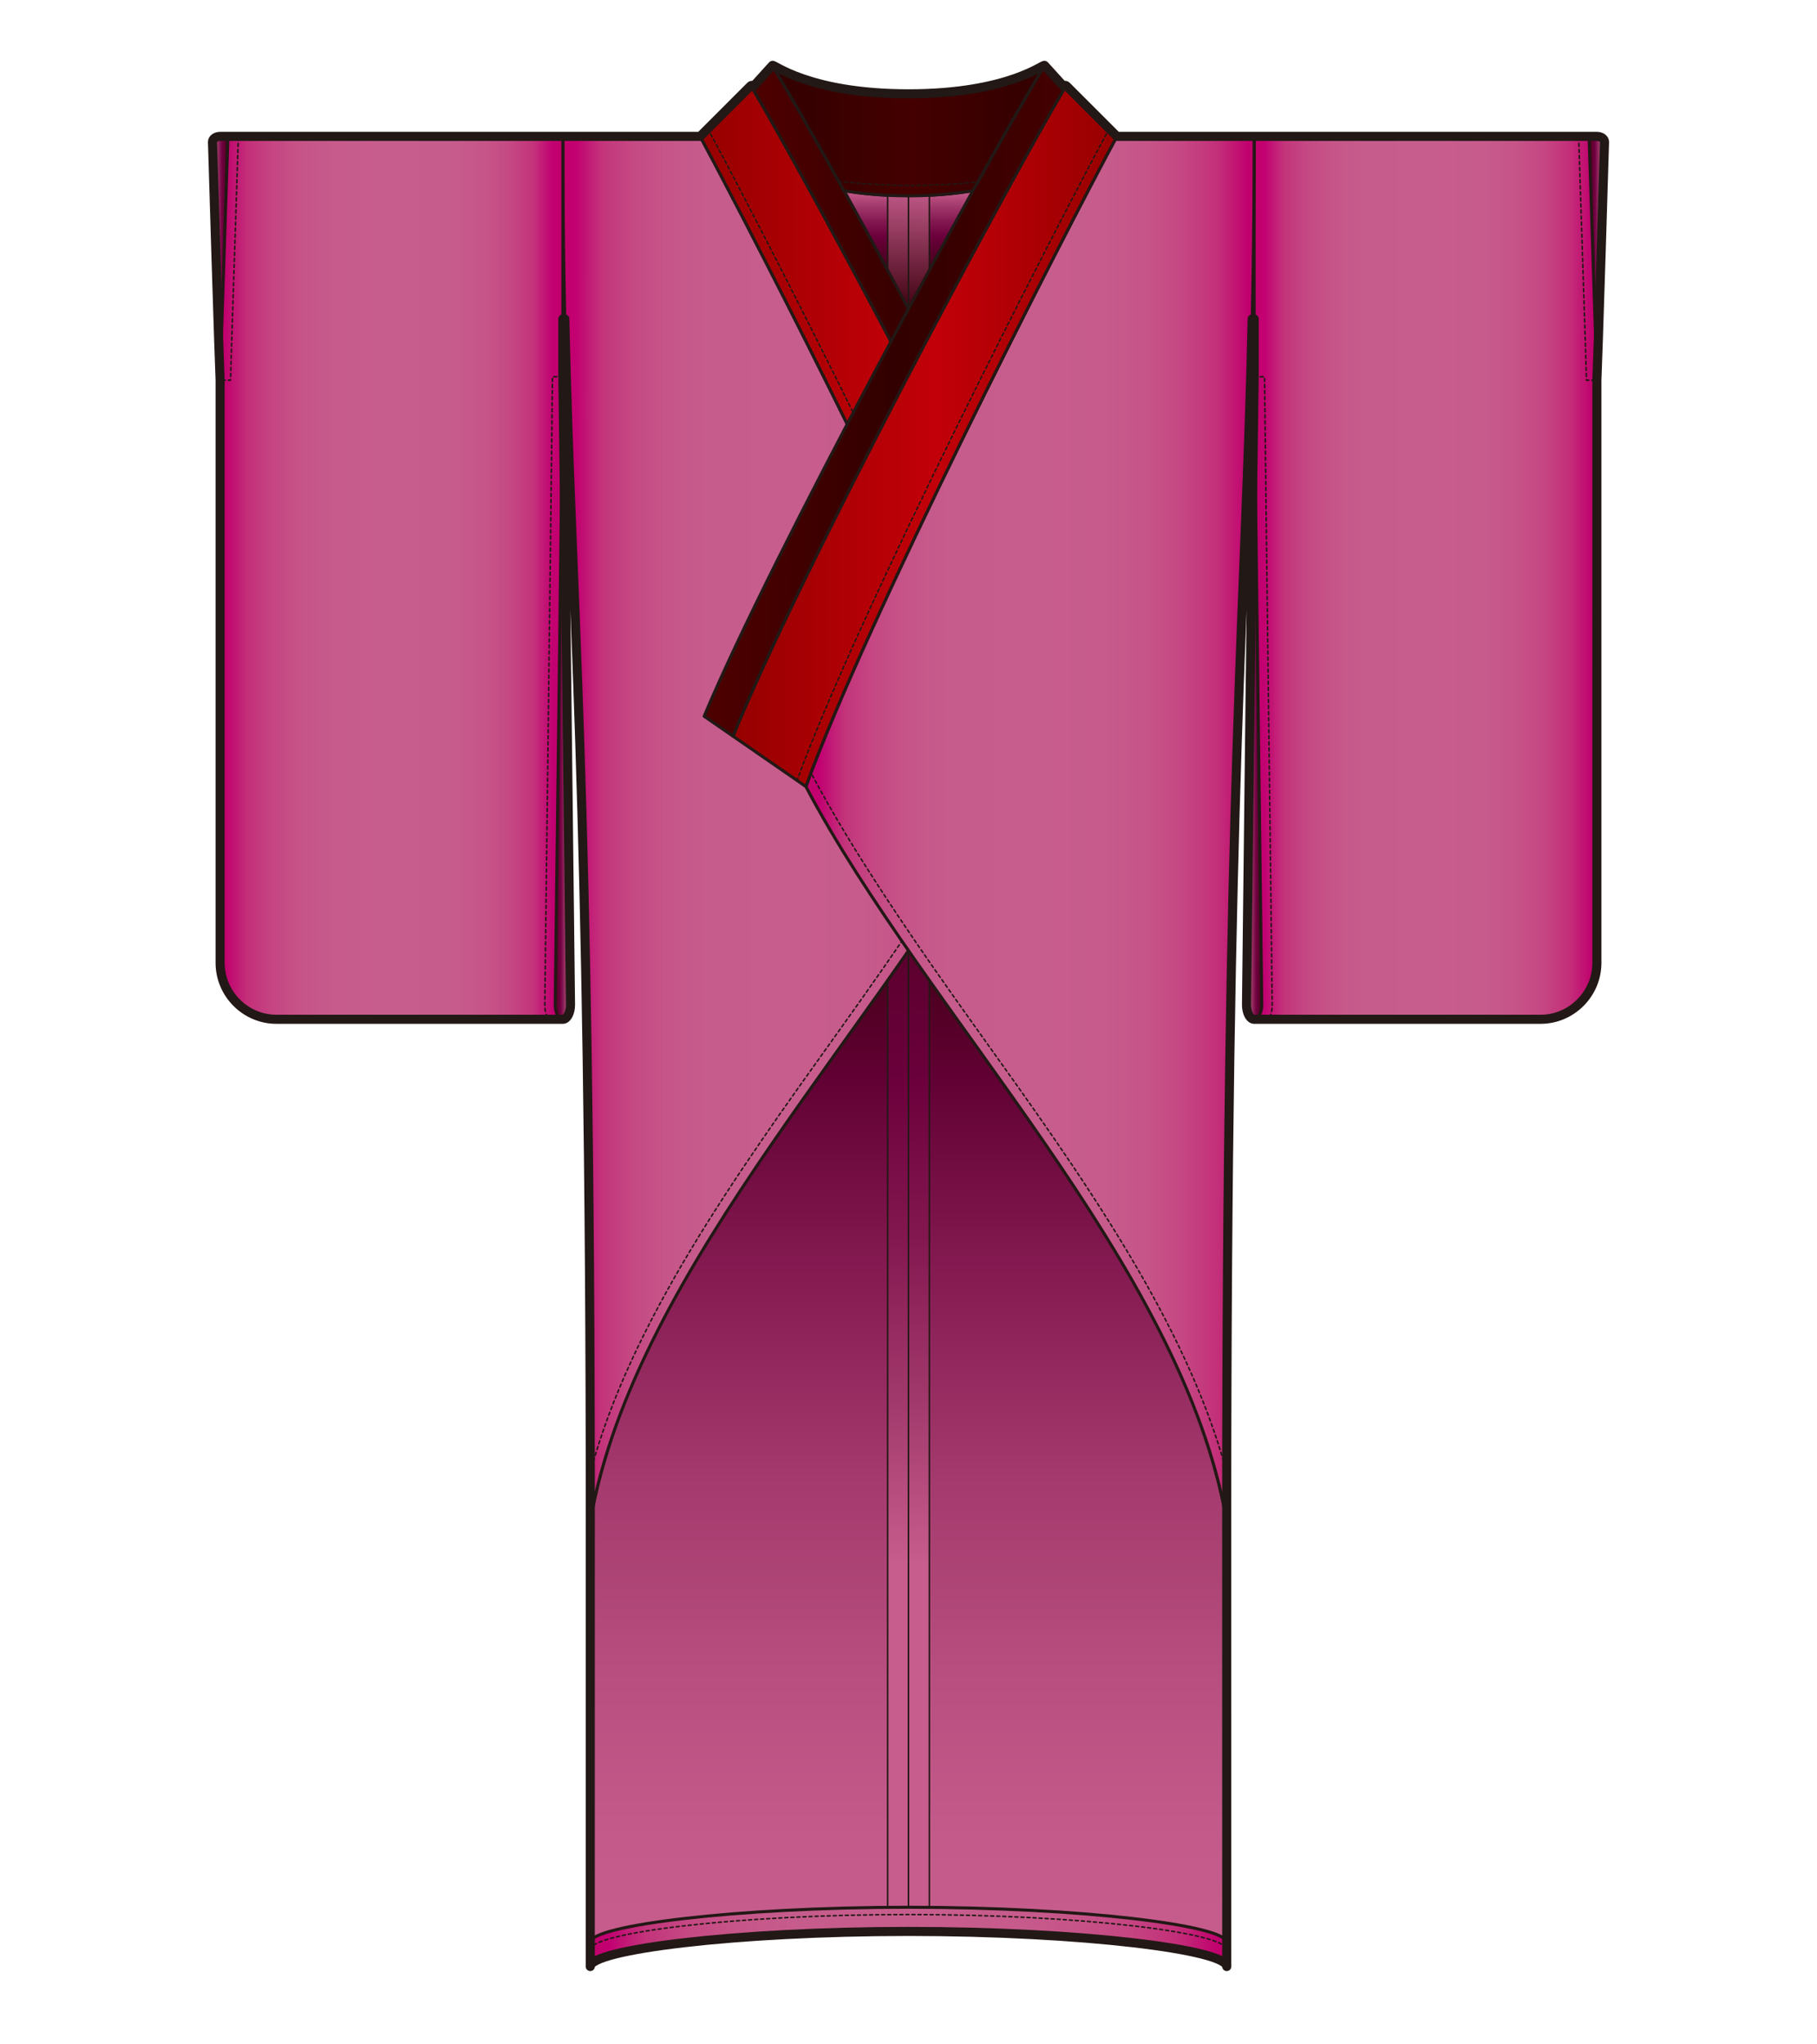 <?xml version="1.0" encoding="utf-8"?>
<!-- Generator: Adobe Illustrator 12.0.0, SVG Export Plug-In . SVG Version: 6.00 Build 51448)  -->
<!DOCTYPE svg PUBLIC "-//W3C//DTD SVG 1.1//EN" "http://www.w3.org/Graphics/SVG/1.1/DTD/svg11.dtd">
<svg  version="1.1" id="レイヤー_1" xmlns="http://www.w3.org/2000/svg" xmlns:xlink="http://www.w3.org/1999/xlink" width="600" height="675" viewBox="0 0 600 675"
	 overflow="visible" enable-background="new 0 0 600 675" xml:space="preserve">
<rect fill="none" width="600" height="675"/>
<g>
	<linearGradient id="XMLID_21_" gradientUnits="userSpaceOnUse" x1="352.543" y1="649.308" x2="352.543" y2="299.281">
		<stop  offset="0" style="stop-color:#C75D8D"/>
		<stop  offset="0.123" style="stop-color:#C35A8A"/>
		<stop  offset="0.28" style="stop-color:#B74E7F"/>
		<stop  offset="0.455" style="stop-color:#A43A6D"/>
		<stop  offset="0.644" style="stop-color:#871C53"/>
		<stop  offset="0.841" style="stop-color:#610033"/>
		<stop  offset="1" style="stop-color:#3B000E"/>
	</linearGradient>
	<path fill="url(#XMLID_21_)" stroke="#221815" stroke-linecap="round" stroke-linejoin="round" d="M300,637.711
		c57.438,0,105.086,6.073,105.086,11.597l-0.013-147.13C394.062,438.344,338.434,359.523,300,299.281V637.711z"/>
	<linearGradient id="XMLID_22_" gradientUnits="userSpaceOnUse" x1="247.457" y1="649.308" x2="247.457" y2="299.281">
		<stop  offset="0" style="stop-color:#C75D8D"/>
		<stop  offset="0.123" style="stop-color:#C35A8A"/>
		<stop  offset="0.28" style="stop-color:#B74E7F"/>
		<stop  offset="0.455" style="stop-color:#A43A6D"/>
		<stop  offset="0.644" style="stop-color:#871C53"/>
		<stop  offset="0.841" style="stop-color:#610033"/>
		<stop  offset="1" style="stop-color:#3B000E"/>
	</linearGradient>
	<path fill="url(#XMLID_22_)" stroke="#221815" stroke-linecap="round" stroke-linejoin="round" d="M300,637.711
		c-57.439,0-105.087,6.073-105.087,11.597l0.013-147.13c11.012-63.834,66.64-142.654,105.074-202.896V637.711z"/>
	<linearGradient id="XMLID_23_" gradientUnits="userSpaceOnUse" x1="289.336" y1="62.948" x2="289.336" y2="101.964">
		<stop  offset="0" style="stop-color:#C75D8D"/>
		<stop  offset="0.011" style="stop-color:#C45A8A"/>
		<stop  offset="0.131" style="stop-color:#A2396C"/>
		<stop  offset="0.257" style="stop-color:#841951"/>
		<stop  offset="0.386" style="stop-color:#6B003C"/>
		<stop  offset="0.52" style="stop-color:#57002A"/>
		<stop  offset="0.661" style="stop-color:#46001A"/>
		<stop  offset="0.814" style="stop-color:#3E0011"/>
		<stop  offset="1" style="stop-color:#3B000E"/>
	</linearGradient>
	<path fill="url(#XMLID_23_)" stroke="#221815" stroke-linecap="round" stroke-linejoin="round" d="M300,101.964L300,101.964
		c-7.516-13.945-14.78-27.219-21.33-39.016c5.831,0.994,12.889,1.685,21.33,1.722V101.964z"/>
	<linearGradient id="XMLID_24_" gradientUnits="userSpaceOnUse" x1="310.665" y1="62.948" x2="310.665" y2="101.964">
		<stop  offset="0" style="stop-color:#C75D8D"/>
		<stop  offset="0.011" style="stop-color:#C45A8A"/>
		<stop  offset="0.131" style="stop-color:#A2396C"/>
		<stop  offset="0.257" style="stop-color:#841951"/>
		<stop  offset="0.386" style="stop-color:#6B003C"/>
		<stop  offset="0.52" style="stop-color:#57002A"/>
		<stop  offset="0.661" style="stop-color:#46001A"/>
		<stop  offset="0.814" style="stop-color:#3E0011"/>
		<stop  offset="1" style="stop-color:#3B000E"/>
	</linearGradient>
	<path fill="url(#XMLID_24_)" stroke="#221815" stroke-linecap="round" stroke-linejoin="round" d="M300,101.964L300,101.964
		c7.516-13.945,14.78-27.219,21.329-39.016c-5.831,0.994-12.888,1.685-21.329,1.722V101.964z"/>
	<linearGradient id="XMLID_25_" gradientUnits="userSpaceOnUse" x1="296.558" y1="632.168" x2="296.558" y2="61.185">
		<stop  offset="0.202" style="stop-color:#C75D8D"/>
		<stop  offset="0.21" style="stop-color:#C45A8A"/>
		<stop  offset="0.297" style="stop-color:#A2396C"/>
		<stop  offset="0.388" style="stop-color:#841951"/>
		<stop  offset="0.482" style="stop-color:#6B003C"/>
		<stop  offset="0.579" style="stop-color:#57002A"/>
		<stop  offset="0.681" style="stop-color:#46001A"/>
		<stop  offset="0.792" style="stop-color:#3E0011"/>
		<stop  offset="0.927" style="stop-color:#3B000E"/>
		<stop  offset="1" style="stop-color:#C75D8D"/>
	</linearGradient>
	
		<rect x="293.115" y="61.186" fill="url(#XMLID_25_)" stroke="#221815" stroke-width="0.5" stroke-linecap="round" stroke-linejoin="round" width="6.885" height="570.982"/>
	<linearGradient id="XMLID_26_" gradientUnits="userSpaceOnUse" x1="303.442" y1="632.168" x2="303.442" y2="61.185">
		<stop  offset="0.202" style="stop-color:#C75D8D"/>
		<stop  offset="0.21" style="stop-color:#C45A8A"/>
		<stop  offset="0.297" style="stop-color:#A2396C"/>
		<stop  offset="0.388" style="stop-color:#841951"/>
		<stop  offset="0.482" style="stop-color:#6B003C"/>
		<stop  offset="0.579" style="stop-color:#57002A"/>
		<stop  offset="0.681" style="stop-color:#46001A"/>
		<stop  offset="0.792" style="stop-color:#3E0011"/>
		<stop  offset="0.927" style="stop-color:#3B000E"/>
		<stop  offset="1" style="stop-color:#C75D8D"/>
	</linearGradient>
	
		<rect x="300" y="61.186" fill="url(#XMLID_26_)" stroke="#221815" stroke-width="0.5" stroke-linecap="round" stroke-linejoin="round" width="6.885" height="570.982"/>
	<linearGradient id="XMLID_27_" gradientUnits="userSpaceOnUse" x1="185.864" y1="273.602" x2="333.887" y2="273.602">
		<stop  offset="0.006" style="stop-color:#C1006C"/>
		<stop  offset="0.029" style="stop-color:#C20071"/>
		<stop  offset="0.087" style="stop-color:#C3347B"/>
		<stop  offset="0.152" style="stop-color:#C54883"/>
		<stop  offset="0.228" style="stop-color:#C65589"/>
		<stop  offset="0.325" style="stop-color:#C65C8C"/>
		<stop  offset="0.511" style="stop-color:#C75D8D"/>
		<stop  offset="0.667" style="stop-color:#C65B8C"/>
		<stop  offset="0.765" style="stop-color:#C65488"/>
		<stop  offset="0.847" style="stop-color:#C54582"/>
		<stop  offset="0.92" style="stop-color:#C32F79"/>
		<stop  offset="0.987" style="stop-color:#C1006E"/>
		<stop  offset="1" style="stop-color:#C1006C"/>
	</linearGradient>
	<path fill="url(#XMLID_27_)" stroke="#221815" stroke-linecap="round" stroke-linejoin="round" d="M231.191,45.026
		c0,0-11.272,0-45.327,0c0,138.895,9.063,162.957,9.063,457.152c14.575-84.484,99.272-167.135,138.959-242.475
		C314.314,205.286,249.26,78.508,231.191,45.026z"/>
	<linearGradient id="XMLID_28_" gradientUnits="userSpaceOnUse" x1="248.355" y1="132.353" x2="367.479" y2="132.353">
		<stop  offset="0.006" style="stop-color:#4E0000"/>
		<stop  offset="0.528" style="stop-color:#320000"/>
		<stop  offset="1" style="stop-color:#440000"/>
	</linearGradient>
	<path fill="url(#XMLID_28_)" stroke="#221815" stroke-linecap="round" stroke-linejoin="round" d="M357.914,243.097l9.565-6.609
		c-22.295-53.36-92.257-181.577-111.993-214.105c-0.286-0.43-0.434-0.677-0.427-0.773l-6.705,7.386
		C267.7,61.757,336.262,189.474,357.914,243.097z"/>
	<linearGradient id="XMLID_29_" gradientUnits="userSpaceOnUse" x1="231.191" y1="143.945" x2="357.915" y2="143.945">
		<stop  offset="0.006" style="stop-color:#970000"/>
		<stop  offset="0.528" style="stop-color:#C20009"/>
		<stop  offset="1" style="stop-color:#970000"/>
	</linearGradient>
	<path fill="url(#XMLID_29_)" stroke="#221815" stroke-linecap="round" stroke-linejoin="round" d="M248.354,28.996
		c19.345,32.761,87.907,160.478,109.56,214.101l-24.027,16.605C314.314,205.286,249.26,78.508,231.191,45.026l16.66-16.661
		c0.42-0.419,1.012,0.033,1.012,0.073L248.354,28.996z"/>
	<linearGradient id="XMLID_30_" gradientUnits="userSpaceOnUse" x1="255.06" y1="43.115" x2="344.94" y2="43.115">
		<stop  offset="0" style="stop-color:#320000"/>
		<stop  offset="0.517" style="stop-color:#440000"/>
		<stop  offset="1" style="stop-color:#320000"/>
	</linearGradient>
	<path fill="url(#XMLID_30_)" stroke="#221815" stroke-linecap="round" stroke-linejoin="round" d="M300,30.98
		c-37.261,0-47.259-12.722-44.514-8.597c5.018,8.27,13.283,22.727,23.184,40.564c5.831,0.994,12.889,1.685,21.33,1.722
		c8.441-0.037,15.498-0.728,21.329-1.722c9.901-17.838,18.167-32.294,23.185-40.564C347.259,18.258,337.261,30.98,300,30.98z"/>
	<path fill="none" stroke="#221815" stroke-width="0.5" stroke-linecap="round" stroke-linejoin="round" stroke-dasharray="1" d="
		M276.92,59.796c5.902,0.911,16.251,1.41,23.096,1.44c6.815-0.03,17.07-0.36,22.972-1.271"/>
	<linearGradient id="XMLID_31_" gradientUnits="userSpaceOnUse" x1="414.137" y1="190.787" x2="527.315" y2="190.787">
		<stop  offset="0.006" style="stop-color:#C1006C"/>
		<stop  offset="0.029" style="stop-color:#C20071"/>
		<stop  offset="0.087" style="stop-color:#C3347B"/>
		<stop  offset="0.152" style="stop-color:#C54883"/>
		<stop  offset="0.228" style="stop-color:#C65589"/>
		<stop  offset="0.325" style="stop-color:#C65C8C"/>
		<stop  offset="0.511" style="stop-color:#C75D8D"/>
		<stop  offset="0.667" style="stop-color:#C65B8C"/>
		<stop  offset="0.765" style="stop-color:#C65488"/>
		<stop  offset="0.847" style="stop-color:#C54582"/>
		<stop  offset="0.92" style="stop-color:#C32F79"/>
		<stop  offset="0.987" style="stop-color:#C1006E"/>
		<stop  offset="1" style="stop-color:#C1006C"/>
	</linearGradient>
	<path fill="url(#XMLID_31_)" stroke="#221815" stroke-linecap="round" stroke-linejoin="round" d="M414.137,336.547h94.59
		c10.221,0,18.588-8.406,18.588-18.628V45.026H414.137V336.547z"/>
	<linearGradient id="XMLID_32_" gradientUnits="userSpaceOnUse" x1="416.66" y1="230.466" x2="411.611" y2="230.466">
		<stop  offset="0.006" style="stop-color:#4D001F"/>
		<stop  offset="0.136" style="stop-color:#580029"/>
		<stop  offset="0.372" style="stop-color:#730042"/>
		<stop  offset="0.686" style="stop-color:#9C3B69"/>
		<stop  offset="1" style="stop-color:#C97198"/>
	</linearGradient>
	<path fill="url(#XMLID_32_)" stroke="#221815" stroke-linecap="round" stroke-linejoin="round" d="M414.137,124.384
		c0,5.679,2.523,204.717,2.523,207.366c0,2.649-1.13,4.797-2.523,4.797c-1.395,0-2.525-2.148-2.525-4.797
		C411.611,329.102,413.895,135.369,414.137,124.384"/>
	<linearGradient id="XMLID_33_" gradientUnits="userSpaceOnUse" x1="524.79" y1="85.29" x2="529.839" y2="85.29">
		<stop  offset="0.006" style="stop-color:#4D001F"/>
		<stop  offset="0.136" style="stop-color:#580029"/>
		<stop  offset="0.372" style="stop-color:#730042"/>
		<stop  offset="0.686" style="stop-color:#9C3B69"/>
		<stop  offset="1" style="stop-color:#C97198"/>
	</linearGradient>
	<path fill="url(#XMLID_33_)" stroke="#221815" stroke-linecap="round" stroke-linejoin="round" d="M527.314,125.554
		c0-2.156-2.524-77.701-2.524-78.708c0-1.005,1.13-1.82,2.524-1.82s2.524,0.815,2.524,1.82
		C529.839,47.853,527.556,121.384,527.314,125.554"/>
	
		<linearGradient id="XMLID_34_" gradientUnits="userSpaceOnUse" x1="-12011.6" y1="190.787" x2="-11898.42" y2="190.787" gradientTransform="matrix(-1 0 0 1 -11825.735 0)">
		<stop  offset="0.006" style="stop-color:#C1006C"/>
		<stop  offset="0.029" style="stop-color:#C20071"/>
		<stop  offset="0.087" style="stop-color:#C3347B"/>
		<stop  offset="0.152" style="stop-color:#C54883"/>
		<stop  offset="0.228" style="stop-color:#C65589"/>
		<stop  offset="0.325" style="stop-color:#C65C8C"/>
		<stop  offset="0.511" style="stop-color:#C75D8D"/>
		<stop  offset="0.667" style="stop-color:#C65B8C"/>
		<stop  offset="0.765" style="stop-color:#C65488"/>
		<stop  offset="0.847" style="stop-color:#C54582"/>
		<stop  offset="0.92" style="stop-color:#C32F79"/>
		<stop  offset="0.987" style="stop-color:#C1006E"/>
		<stop  offset="1" style="stop-color:#C1006C"/>
	</linearGradient>
	<path fill="url(#XMLID_34_)" stroke="#221815" stroke-linecap="round" stroke-linejoin="round" d="M185.864,336.547h-94.59
		c-10.222,0-18.589-8.406-18.589-18.628V45.026h113.179V336.547z"/>
	<path fill="none" stroke="#221815" stroke-width="0.5" stroke-linecap="round" stroke-linejoin="round" stroke-dasharray="1" d="
		M185.865,124.384c-1.718,0-3.435,0-3.435,0c0,3.354-0.896,75.307-1.615,133.122c-0.509,40.868-0.91,73.148-0.91,74.244
		c0,1.834,0.37,3.475,1.022,4.8"/>
	
		<linearGradient id="XMLID_35_" gradientUnits="userSpaceOnUse" x1="-12009.074" y1="230.466" x2="-12014.123" y2="230.466" gradientTransform="matrix(-1 0 0 1 -11825.735 0)">
		<stop  offset="0.006" style="stop-color:#4D001F"/>
		<stop  offset="0.136" style="stop-color:#580029"/>
		<stop  offset="0.372" style="stop-color:#730042"/>
		<stop  offset="0.686" style="stop-color:#9C3B69"/>
		<stop  offset="1" style="stop-color:#C97198"/>
	</linearGradient>
	<path fill="url(#XMLID_35_)" stroke="#221815" stroke-linecap="round" stroke-linejoin="round" d="M185.864,124.384
		c0,5.679-2.525,204.717-2.525,207.366c0,2.649,1.13,4.797,2.525,4.797c1.394,0,2.524-2.148,2.524-4.797
		C188.388,329.102,186.104,135.369,185.864,124.384"/>
	<path fill="none" stroke="#221815" stroke-width="0.5" stroke-linecap="round" stroke-linejoin="round" stroke-dasharray="1" d="
		M73.368,125.554c1.462,0,2.75,0,2.75,0c0.004-1.321,0.935-29.699,1.614-50.419c0.648-19.771,0.913-27.866,0.913-28.289
		c0-0.902-0.246-1.744-0.683-2.479"/>
	
		<linearGradient id="XMLID_36_" gradientUnits="userSpaceOnUse" x1="-11900.946" y1="85.29" x2="-11895.897" y2="85.29" gradientTransform="matrix(-1 0 0 1 -11825.735 0)">
		<stop  offset="0.006" style="stop-color:#4D001F"/>
		<stop  offset="0.136" style="stop-color:#580029"/>
		<stop  offset="0.372" style="stop-color:#730042"/>
		<stop  offset="0.686" style="stop-color:#9C3B69"/>
		<stop  offset="1" style="stop-color:#C97198"/>
	</linearGradient>
	<path fill="url(#XMLID_36_)" stroke="#221815" stroke-linecap="round" stroke-linejoin="round" d="M72.685,125.554
		c0-2.156,2.525-77.701,2.525-78.708c0-1.005-1.13-1.82-2.525-1.82c-1.394,0-2.524,0.815-2.524,1.82
		C70.161,47.853,72.445,121.384,72.685,125.554"/>
	<path fill="none" stroke="#221815" stroke-width="0.5" stroke-linecap="round" stroke-linejoin="round" stroke-dasharray="1" d="
		M414.136,124.384c1.718,0,3.435,0,3.435,0c0,3.354,0.895,75.307,1.614,133.122c0.509,40.868,0.91,73.148,0.91,74.244
		c0,1.834-0.37,3.475-1.022,4.8"/>
	<path fill="none" stroke="#221815" stroke-width="0.5" stroke-linecap="round" stroke-linejoin="round" stroke-dasharray="1" d="
		M526.631,125.554c-1.462,0-2.75,0-2.75,0c-0.004-1.321-0.934-29.699-1.613-50.419c-0.648-19.771-0.912-27.866-0.912-28.289
		c0-0.902,0.246-1.744,0.682-2.479"/>
	<path fill="none" stroke="#221815" stroke-width="0.5" stroke-linecap="round" stroke-linejoin="round" stroke-dasharray="1" d="
		M194.918,486.273c13.246-49.678,47.934-98.15,81.584-145.172c20.705-28.932,41.624-59.203,55.71-85.943"/>
	<path fill="none" stroke="#221815" stroke-width="0.5" stroke-linecap="round" stroke-linejoin="round" stroke-dasharray="1" d="
		M233.725,42.491l0.488,0.904c16.79,31.111,82.172,158.062,102.596,214.288"/>
	<linearGradient id="XMLID_37_" gradientUnits="userSpaceOnUse" x1="266.113" y1="273.602" x2="414.136" y2="273.602">
		<stop  offset="0.006" style="stop-color:#C1006C"/>
		<stop  offset="0.029" style="stop-color:#C20071"/>
		<stop  offset="0.087" style="stop-color:#C3347B"/>
		<stop  offset="0.152" style="stop-color:#C54883"/>
		<stop  offset="0.228" style="stop-color:#C65589"/>
		<stop  offset="0.325" style="stop-color:#C65C8C"/>
		<stop  offset="0.511" style="stop-color:#C75D8D"/>
		<stop  offset="0.667" style="stop-color:#C65B8C"/>
		<stop  offset="0.765" style="stop-color:#C65488"/>
		<stop  offset="0.847" style="stop-color:#C54582"/>
		<stop  offset="0.92" style="stop-color:#C32F79"/>
		<stop  offset="0.987" style="stop-color:#C1006E"/>
		<stop  offset="1" style="stop-color:#C1006C"/>
	</linearGradient>
	<path fill="url(#XMLID_37_)" stroke="#221815" stroke-linecap="round" stroke-linejoin="round" d="M368.81,45.026
		c0,0,11.272,0,45.327,0c0,138.895-9.063,162.957-9.063,457.152c-14.574-84.484-99.272-167.135-138.96-242.475
		C285.686,205.286,350.74,78.508,368.81,45.026z"/>
	<path fill="none" stroke="#221815" stroke-width="0.5" stroke-linecap="round" stroke-linejoin="round" stroke-dasharray="1" d="
		M405.084,486.273c-13.246-49.678-47.936-98.15-81.584-145.172c-20.706-28.932-41.625-59.203-55.712-85.943"/>
	<linearGradient id="XMLID_38_" gradientUnits="userSpaceOnUse" x1="232.522" y1="132.353" x2="351.646" y2="132.353">
		<stop  offset="0.006" style="stop-color:#4E0000"/>
		<stop  offset="0.528" style="stop-color:#320000"/>
		<stop  offset="1" style="stop-color:#440000"/>
	</linearGradient>
	<path fill="url(#XMLID_38_)" stroke="#221815" stroke-linecap="round" stroke-linejoin="round" d="M242.085,243.097l-9.564-6.609
		c22.294-53.36,92.257-181.577,111.992-214.105c0.286-0.43,0.434-0.677,0.427-0.773l6.705,7.386
		C332.3,61.757,263.739,189.474,242.085,243.097z"/>
	<linearGradient id="XMLID_39_" gradientUnits="userSpaceOnUse" x1="242.085" y1="143.945" x2="368.81" y2="143.945">
		<stop  offset="0.006" style="stop-color:#970000"/>
		<stop  offset="0.528" style="stop-color:#C20009"/>
		<stop  offset="1" style="stop-color:#970000"/>
	</linearGradient>
	<path fill="url(#XMLID_39_)" stroke="#221815" stroke-linecap="round" stroke-linejoin="round" d="M351.646,28.996
		c-19.346,32.761-87.907,160.478-109.56,214.101l24.028,16.605C285.686,205.286,350.74,78.508,368.81,45.026L352.15,28.365
		c-0.42-0.419-1.012,0.033-1.012,0.073L351.646,28.996z"/>
	<path fill="none" stroke="#221815" stroke-width="0.5" stroke-linecap="round" stroke-linejoin="round" stroke-dasharray="1" d="
		M366.275,42.491l-0.488,0.904c-16.789,31.111-82.171,158.062-102.596,214.288"/>
	<linearGradient id="XMLID_40_" gradientUnits="userSpaceOnUse" x1="194.913" y1="639.517" x2="405.085" y2="639.517">
		<stop  offset="0.006" style="stop-color:#C1006C"/>
		<stop  offset="0.029" style="stop-color:#C20071"/>
		<stop  offset="0.087" style="stop-color:#C3347B"/>
		<stop  offset="0.152" style="stop-color:#C54883"/>
		<stop  offset="0.228" style="stop-color:#C65589"/>
		<stop  offset="0.325" style="stop-color:#C65C8C"/>
		<stop  offset="0.511" style="stop-color:#C75D8D"/>
		<stop  offset="0.667" style="stop-color:#C65B8C"/>
		<stop  offset="0.765" style="stop-color:#C65488"/>
		<stop  offset="0.847" style="stop-color:#C54582"/>
		<stop  offset="0.92" style="stop-color:#C32F79"/>
		<stop  offset="0.987" style="stop-color:#C1006E"/>
		<stop  offset="1" style="stop-color:#C1006C"/>
	</linearGradient>
	<path fill="url(#XMLID_40_)" stroke="#221815" stroke-linecap="round" stroke-linejoin="round" d="M405.086,649.308
		c0-5.523-47.647-11.597-105.086-11.597c-57.439,0-105.087,6.073-105.087,11.597v-7.984c0-5.522,47.648-11.597,105.087-11.597
		c57.438,0,105.086,6.074,105.086,11.597V649.308z"/>
	<path fill="none" stroke="#221815" stroke-width="0.5" stroke-linecap="round" stroke-linejoin="round" stroke-dasharray="1" d="
		M194.913,643.733c0-5.523,47.648-11.599,105.087-11.599c57.438,0,105.086,6.075,105.086,11.599"/>
	<path fill="none" stroke="#221815" stroke-width="3" stroke-linecap="round" stroke-linejoin="round" d="M527.314,45.026h-50.156
		h-63.021c-11.539,0-20.454,0-27.209,0c-13.183,0-18.118,0-18.118,0L352.15,28.365c-0.42-0.419-1.012,0.033-1.012,0.073
		l-6.198-6.828c0,0.002-0.007,0.013-0.007,0.017c0.034-0.935-11.414,9.353-44.933,9.353c-33.528,0-44.976-10.294-44.934-9.352
		c0-0.004-0.007-0.016-0.007-0.018l-6.197,6.828c0-0.04-0.592-0.492-1.012-0.073l-16.66,16.661c0,0-3.78,0-13.537,0
		c-7.121,0-17.421,0-31.79,0h-58.441H72.685c-1.394,0-2.524,0.815-2.524,1.82c0,1.007,2.284,74.538,2.524,78.708v192.365
		c0,10.222,8.367,18.628,18.589,18.628h94.59c1.394,0,2.524-2.148,2.524-4.797c0-2.648-2.284-196.381-2.524-207.366v-19.107h0.64
		c2.065,93.589,8.423,150.501,8.423,396.895c-0.001,0.001-0.001,0.004-0.001,0.006l-0.013,147.13
		c0-5.523,47.648-11.597,105.087-11.597c57.438,0,105.086,6.073,105.086,11.597l-0.013-147.13
		c0-246.399,6.357-303.311,8.423-396.901h0.641v19.107c-0.242,10.985-2.525,204.717-2.525,207.366c0,2.649,1.131,4.797,2.525,4.797
		h94.59c10.221,0,18.588-8.406,18.588-18.628V125.554c0.241-4.17,2.524-77.701,2.524-78.708
		C529.839,45.841,528.709,45.026,527.314,45.026z"/>
</g>
</svg>
